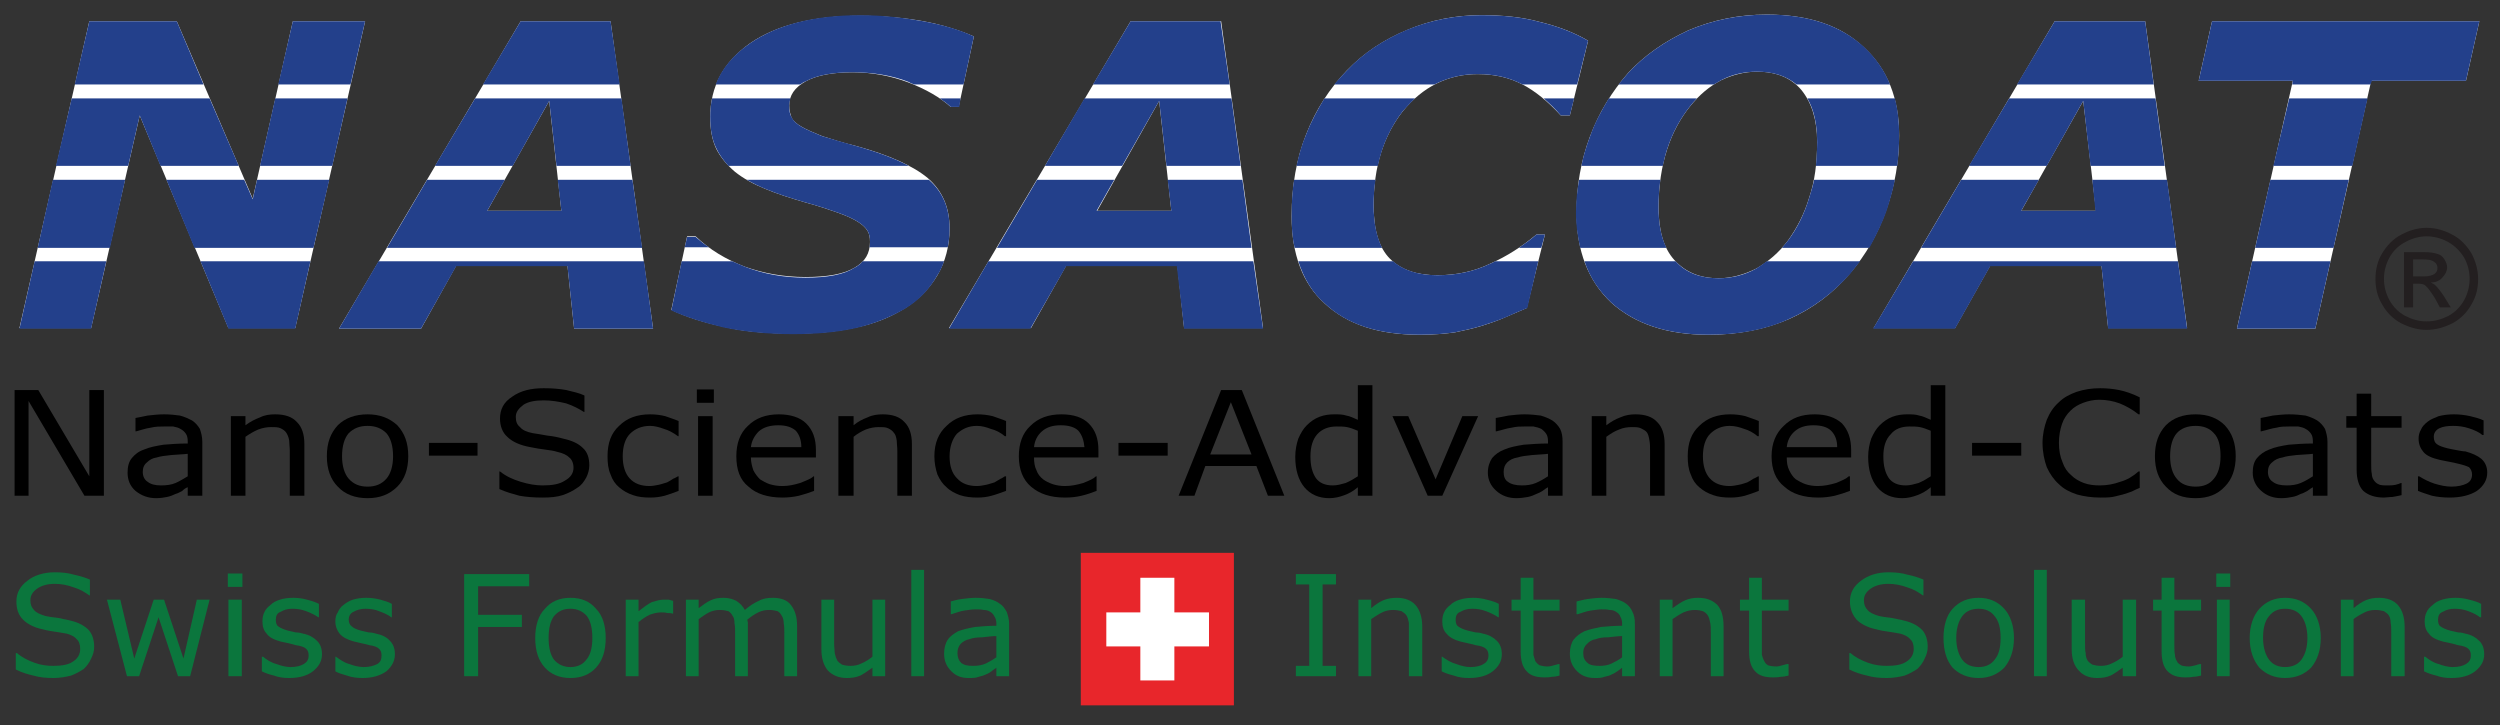<?xml version="1.0" encoding="UTF-8"?>
<!DOCTYPE svg PUBLIC "-//W3C//DTD SVG 1.1//EN" "http://www.w3.org/Graphics/SVG/1.1/DTD/svg11.dtd">
<svg version="1.2" width="41.15mm" height="11.94mm" viewBox="0 0 4115 1194" preserveAspectRatio="xMidYMid" fill-rule="evenodd" stroke-width="28.222" stroke-linejoin="round" xmlns="http://www.w3.org/2000/svg" xmlns:ooo="http://xml.openoffice.org/svg/export" xmlns:xlink="http://www.w3.org/1999/xlink" xmlns:presentation="http://sun.com/xmlns/staroffice/presentation" xmlns:smil="http://www.w3.org/2001/SMIL20/" xmlns:anim="urn:oasis:names:tc:opendocument:xmlns:animation:1.0" xml:space="preserve">
 <rect x="0" y="0" width="4115" height="1194" fill="#333333" stroke="none"/>
 <defs class="ClipPathGroup">
  <clipPath id="presentation_clip_path" clipPathUnits="userSpaceOnUse">
   <rect x="0" y="0" width="4115" height="1194"/>
  </clipPath>
  <clipPath id="presentation_clip_path_shrink" clipPathUnits="userSpaceOnUse">
   <rect x="4" y="1" width="4107" height="1192"/>
  </clipPath>
 </defs>
 <defs class="TextShapeIndex">
  <g ooo:slide="id1" ooo:id-list="id3"/>
 </defs>
 <defs class="EmbeddedBulletChars">
  <g id="bullet-char-template-57356" transform="scale(0,-0)">
   <path d="M 580,1141 L 1163,571 580,0 -4,571 580,1141 Z"/>
  </g>
  <g id="bullet-char-template-57354" transform="scale(0,-0)">
   <path d="M 8,1128 L 1137,1128 1137,0 8,0 8,1128 Z"/>
  </g>
  <g id="bullet-char-template-10146" transform="scale(0,-0)">
   <path d="M 174,0 L 602,739 174,1481 1456,739 174,0 Z M 1358,739 L 309,1346 659,739 1358,739 Z"/>
  </g>
  <g id="bullet-char-template-10132" transform="scale(0,-0)">
   <path d="M 2015,739 L 1276,0 717,0 1260,543 174,543 174,936 1260,936 717,1481 1274,1481 2015,739 Z"/>
  </g>
  <g id="bullet-char-template-10007" transform="scale(0,-0)">
   <path d="M 0,-2 C -7,14 -16,27 -25,37 L 356,567 C 262,823 215,952 215,954 215,979 228,992 255,992 264,992 276,990 289,987 310,991 331,999 354,1012 L 381,999 492,748 772,1049 836,1024 860,1049 C 881,1039 901,1025 922,1006 886,937 835,863 770,784 769,783 710,716 594,584 L 774,223 C 774,196 753,168 711,139 L 727,119 C 717,90 699,76 672,76 641,76 570,178 457,381 L 164,-76 C 142,-110 111,-127 72,-127 30,-127 9,-110 8,-76 1,-67 -2,-52 -2,-32 -2,-23 -1,-13 0,-2 Z"/>
  </g>
  <g id="bullet-char-template-10004" transform="scale(0,-0)">
   <path d="M 285,-33 C 182,-33 111,30 74,156 52,228 41,333 41,471 41,549 55,616 82,672 116,743 169,778 240,778 293,778 328,747 346,684 L 369,508 C 377,444 397,411 428,410 L 1163,1116 C 1174,1127 1196,1133 1229,1133 1271,1133 1292,1118 1292,1087 L 1292,965 C 1292,929 1282,901 1262,881 L 442,47 C 390,-6 338,-33 285,-33 Z"/>
  </g>
  <g id="bullet-char-template-9679" transform="scale(0,-0)">
   <path d="M 813,0 C 632,0 489,54 383,161 276,268 223,411 223,592 223,773 276,916 383,1023 489,1130 632,1184 813,1184 992,1184 1136,1130 1245,1023 1353,916 1407,772 1407,592 1407,412 1353,268 1245,161 1136,54 992,0 813,0 Z"/>
  </g>
  <g id="bullet-char-template-8226" transform="scale(0,-0)">
   <path d="M 346,457 C 273,457 209,483 155,535 101,586 74,649 74,723 74,796 101,859 155,911 209,963 273,989 346,989 419,989 480,963 531,910 582,859 608,796 608,723 608,648 583,586 532,535 482,483 420,457 346,457 Z"/>
  </g>
  <g id="bullet-char-template-8211" transform="scale(0,-0)">
   <path d="M -4,459 L 1135,459 1135,606 -4,606 -4,459 Z"/>
  </g>
  <g id="bullet-char-template-61548" transform="scale(0,-0)">
   <path d="M 173,740 C 173,903 231,1043 346,1159 462,1274 601,1332 765,1332 928,1332 1067,1274 1183,1159 1299,1043 1357,903 1357,740 1357,577 1299,437 1183,322 1067,206 928,148 765,148 601,148 462,206 346,322 231,437 173,577 173,740 Z"/>
  </g>
 </defs>
 <g>
  <g id="id2" class="Master_Slide">
   <g id="bg-id2" class="Background"/>
   <g id="bo-id2" class="BackgroundObjects"/>
  </g>
 </g>
 <g class="SlideGroup">
  <g>
   <g id="container-id1">
    <g id="id1" class="Slide" clip-path="url(#presentation_clip_path)">
     <g class="Page">
      <g class="Graphic">
       <g id="id3">
        <rect class="BoundingBox" stroke="none" fill="none" x="0" y="0" width="4111" height="1191"/>
        <path fill="rgb(0,0,0)" stroke="none" d="M 171,816 L 139,816 47,660 47,816 24,816 24,642 63,642 147,784 147,642 171,642 171,816 Z"/>
        <path fill="rgb(0,0,0)" stroke="none" d="M 333,816 L 309,816 309,802 C 306,803 303,805 300,808 296,810 293,812 289,813 285,815 280,817 275,818 270,819 264,820 257,820 244,820 233,816 223,808 214,800 210,790 210,778 210,768 212,760 217,754 222,748 228,743 237,740 246,736 257,734 269,732 281,731 294,730 309,730 L 309,726 C 309,721 308,717 306,714 304,711 301,708 297,706 294,704 290,703 285,702 280,702 275,702 270,702 263,702 256,702 248,704 240,705 232,708 224,710 L 223,710 223,688 C 228,687 234,686 243,684 252,683 261,682 270,682 280,682 289,683 296,684 304,686 310,689 316,692 322,696 326,701 329,706 331,712 333,719 333,727 L 333,816 333,816 333,816 Z M 309,747 C 301,748 292,748 282,749 272,750 264,751 258,753 251,754 246,757 242,761 237,765 235,770 235,777 235,784 238,790 243,793 248,797 255,799 265,799 274,799 282,798 289,795 296,792 302,788 309,784 L 309,747 Z"/>
        <path fill="rgb(0,0,0)" stroke="none" d="M 501,816 L 477,816 477,742 C 477,736 476,730 476,725 475,719 473,715 471,712 469,709 466,707 462,705 458,703 453,703 446,703 440,703 433,704 425,707 418,710 411,714 404,719 L 404,816 380,816 380,685 404,685 404,700 C 412,694 420,690 428,687 436,683 444,682 453,682 469,682 481,686 489,695 497,703 501,715 501,731 L 501,816 501,816 Z"/>
        <path fill="rgb(0,0,0)" stroke="none" d="M 672,751 C 672,772 666,789 654,801 641,814 625,820 605,820 585,820 568,814 556,801 544,789 538,772 538,751 538,729 544,713 556,700 568,688 585,682 605,682 625,682 641,688 654,700 666,713 672,729 672,751 L 672,751 Z M 647,751 C 647,734 643,721 636,713 628,705 618,701 605,701 592,701 582,705 574,713 567,721 563,734 563,751 563,767 567,780 574,788 582,797 592,801 605,801 618,801 628,797 636,788 643,780 647,767 647,751 L 647,751 Z"/>
        <path fill="rgb(0,0,0)" stroke="none" d="M 786,750 L 706,750 706,729 786,729 786,750 Z"/>
        <path fill="rgb(0,0,0)" stroke="none" d="M 970,766 C 970,773 968,780 965,786 961,793 957,799 950,803 943,808 935,812 926,815 917,818 906,819 893,819 879,819 866,818 855,816 844,813 833,810 822,805 L 822,776 823,776 C 833,784 844,789 857,793 870,797 882,799 893,799 909,799 921,797 930,791 939,786 944,779 944,770 944,762 941,756 937,753 933,749 927,746 918,744 912,742 905,741 897,740 890,739 882,738 873,736 856,733 843,727 835,719 827,712 823,701 823,689 823,674 829,662 843,653 857,643 874,639 895,639 909,639 921,640 932,642 944,645 954,647 962,651 L 962,678 961,678 C 953,673 944,668 932,664 920,661 907,659 895,659 881,659 870,661 862,666 854,672 849,678 849,686 849,694 851,699 856,703 860,708 867,711 877,713 883,714 891,715 901,717 911,718 920,720 927,722 941,725 952,730 959,737 967,744 970,754 970,766 L 970,766 Z"/>
        <path fill="rgb(0,0,0)" stroke="none" d="M 1117,808 C 1109,811 1101,814 1094,816 1086,818 1079,819 1070,819 1060,819 1050,818 1042,815 1033,812 1026,808 1019,802 1013,797 1008,790 1005,781 1001,772 1000,762 1000,751 1000,729 1006,713 1019,701 1032,688 1049,682 1070,682 1079,682 1087,683 1095,685 1103,688 1110,690 1117,693 L 1117,718 1116,718 C 1108,712 1100,708 1093,706 1085,703 1077,701 1070,701 1056,701 1045,706 1037,714 1029,722 1025,735 1025,751 1025,767 1029,779 1036,787 1044,796 1055,800 1069,800 1074,800 1079,799 1084,798 1089,797 1094,795 1098,794 1102,792 1105,790 1108,788 1111,787 1114,785 1116,784 L 1117,784 1117,808 Z"/>
        <path fill="rgb(0,0,0)" stroke="none" d="M 1175,663 L 1147,663 1147,641 1175,641 1175,663 Z M 1173,816 L 1149,816 1149,685 1173,685 1173,816 Z"/>
        <path fill="rgb(0,0,0)" stroke="none" d="M 1343,753 L 1236,753 C 1236,761 1238,768 1240,774 1243,780 1247,785 1251,789 1256,792 1261,795 1267,797 1274,799 1280,800 1288,800 1298,800 1307,798 1317,795 1327,791 1335,788 1339,784 L 1340,784 1340,808 C 1332,811 1323,814 1315,816 1306,818 1297,819 1288,819 1264,819 1245,813 1232,801 1218,790 1212,773 1212,751 1212,730 1218,713 1231,701 1244,688 1261,682 1282,682 1301,682 1317,687 1327,697 1338,708 1343,722 1343,741 L 1343,753 1343,753 1343,753 Z M 1319,736 C 1319,725 1316,716 1310,709 1303,703 1294,700 1281,700 1268,700 1257,703 1249,710 1242,717 1237,726 1236,736 L 1319,736 1319,736 Z"/>
        <path fill="rgb(0,0,0)" stroke="none" d="M 1501,816 L 1477,816 1477,742 C 1477,736 1476,730 1476,725 1475,719 1474,715 1471,712 1469,709 1466,707 1462,705 1458,703 1453,703 1446,703 1440,703 1433,704 1425,707 1418,710 1411,714 1405,719 L 1405,816 1380,816 1380,685 1405,685 1405,700 C 1412,694 1420,690 1428,687 1436,683 1445,682 1453,682 1469,682 1481,686 1489,695 1497,703 1501,715 1501,731 L 1501,816 1501,816 Z"/>
        <path fill="rgb(0,0,0)" stroke="none" d="M 1632,816 C 1625,818 1617,819 1609,819 1599,819 1589,818 1580,815 1572,812 1564,808 1558,802 1552,797 1547,790 1543,781 1540,772 1538,762 1538,751 1538,729 1545,713 1558,701 1571,688 1588,682 1609,682 1617,682 1626,683 1634,685 1642,688 1649,690 1656,693 L 1656,718 1654,718 C 1647,712 1639,708 1631,706 1623,703 1616,701 1608,701 1594,701 1584,706 1575,714 1568,722 1563,735 1563,751 1563,767 1567,779 1575,787 1583,796 1594,800 1608,800 1613,800 1618,799 1623,798 1628,797 1633,795 1637,794 1640,792 1644,790 1647,788 1650,787 1652,785 1654,784 L 1656,784 1656,808 C 1647,811 1640,814 1632,816 Z"/>
        <path fill="rgb(0,0,0)" stroke="none" d="M 1808,753 L 1702,753 C 1702,761 1703,768 1706,774 1708,780 1712,785 1717,789 1721,792 1727,795 1733,797 1739,799 1746,800 1753,800 1763,800 1773,798 1783,795 1793,791 1800,788 1804,784 L 1805,784 1805,808 C 1797,811 1789,814 1780,816 1772,818 1763,819 1753,819 1729,819 1711,813 1697,801 1684,790 1677,773 1677,751 1677,730 1683,713 1696,701 1709,688 1726,682 1747,682 1767,682 1782,687 1792,697 1803,708 1808,722 1808,741 L 1808,753 Z M 1785,736 C 1784,725 1781,716 1775,709 1769,703 1759,700 1746,700 1733,700 1723,703 1715,710 1707,717 1703,726 1702,736 L 1785,736 1785,736 Z"/>
        <path fill="rgb(0,0,0)" stroke="none" d="M 1922,750 L 1841,750 1841,729 1922,729 1922,750 Z"/>
        <path fill="rgb(0,0,0)" stroke="none" d="M 2114,816 L 2087,816 2068,767 1984,767 1966,816 1940,816 2010,642 2044,642 2114,816 Z M 2060,748 L 2026,662 1992,748 2060,748 Z"/>
        <path fill="rgb(0,0,0)" stroke="none" d="M 2259,816 L 2235,816 2235,802 C 2228,808 2221,812 2213,815 2205,818 2197,820 2188,820 2171,820 2157,814 2147,802 2137,790 2132,773 2132,752 2132,741 2134,731 2137,722 2141,713 2145,706 2151,700 2157,694 2164,689 2172,686 2180,683 2188,682 2196,682 2204,682 2210,682 2216,684 2222,685 2228,688 2235,691 L 2235,634 2259,634 2259,816 2259,816 Z M 2235,709 C 2228,706 2222,704 2217,703 2212,702 2206,702 2200,702 2187,702 2176,706 2168,715 2161,723 2157,735 2157,751 2157,767 2160,778 2166,787 2172,795 2181,799 2194,799 2201,799 2208,797 2215,795 2222,792 2229,788 2235,784 L 2235,709 Z"/>
        <path fill="rgb(0,0,0)" stroke="none" d="M 2433,685 L 2374,816 2350,816 2292,685 2318,685 2363,789 2407,685 2433,685 Z"/>
        <path fill="rgb(0,0,0)" stroke="none" d="M 2572,816 L 2548,816 2548,802 C 2546,803 2543,805 2539,808 2536,810 2532,812 2529,813 2525,815 2520,817 2515,818 2509,819 2503,820 2496,820 2483,820 2472,816 2463,808 2454,800 2449,790 2449,778 2449,768 2452,760 2456,754 2461,748 2468,743 2476,740 2485,736 2496,734 2508,732 2521,731 2534,730 2548,730 L 2548,726 C 2548,721 2547,717 2545,714 2543,711 2540,708 2537,706 2533,704 2529,703 2524,702 2519,702 2514,702 2509,702 2503,702 2496,702 2488,704 2480,705 2472,708 2463,710 L 2462,710 2462,688 C 2467,687 2474,686 2483,684 2492,683 2501,682 2509,682 2519,682 2528,683 2536,684 2543,686 2550,689 2555,692 2561,696 2565,701 2568,706 2571,712 2572,719 2572,727 L 2572,816 2572,816 Z M 2548,747 C 2541,748 2532,748 2522,749 2512,750 2504,751 2498,753 2491,754 2485,757 2481,761 2477,765 2475,770 2475,777 2475,784 2477,790 2482,793 2487,797 2495,799 2505,799 2513,799 2521,798 2528,795 2535,792 2542,788 2548,784 L 2548,747 Z"/>
        <path fill="rgb(0,0,0)" stroke="none" d="M 2740,816 L 2716,816 2716,742 C 2716,736 2716,730 2715,725 2714,719 2713,715 2711,712 2709,709 2705,707 2701,705 2697,703 2692,703 2686,703 2679,703 2672,704 2665,707 2657,710 2651,714 2644,719 L 2644,816 2620,816 2620,685 2644,685 2644,700 C 2652,694 2659,690 2667,687 2676,683 2684,682 2692,682 2708,682 2720,686 2728,695 2736,703 2740,715 2740,731 L 2740,816 Z"/>
        <path fill="rgb(0,0,0)" stroke="none" d="M 2895,808 C 2887,811 2879,814 2872,816 2864,818 2857,819 2848,819 2838,819 2828,818 2820,815 2811,812 2804,808 2797,802 2791,797 2786,790 2783,781 2779,772 2778,762 2778,751 2778,729 2784,713 2797,701 2810,688 2827,682 2848,682 2857,682 2865,683 2873,685 2881,688 2888,690 2895,693 L 2895,718 2893,718 C 2886,712 2878,708 2871,706 2863,703 2855,701 2847,701 2834,701 2823,706 2815,714 2807,722 2803,735 2803,751 2803,767 2807,779 2814,787 2822,796 2833,800 2847,800 2852,800 2857,799 2862,798 2868,797 2872,795 2876,794 2880,792 2883,790 2886,788 2889,787 2892,785 2894,784 L 2895,784 2895,808 2895,808 Z"/>
        <path fill="rgb(0,0,0)" stroke="none" d="M 3047,753 L 2941,753 C 2941,761 2942,768 2945,774 2948,780 2951,785 2956,789 2961,792 2966,795 2972,797 2978,799 2985,800 2992,800 3002,800 3012,798 3022,795 3032,791 3039,788 3043,784 L 3045,784 3045,808 C 3037,811 3028,814 3020,816 3011,818 3002,819 2993,819 2969,819 2950,813 2937,801 2923,790 2916,773 2916,751 2916,730 2923,713 2936,701 2949,688 2965,682 2987,682 3006,682 3021,687 3032,697 3042,708 3047,722 3047,741 L 3047,753 Z M 3024,736 C 3024,725 3021,716 3014,709 3008,703 2998,700 2985,700 2972,700 2962,703 2954,710 2946,717 2942,726 2941,736 L 3024,736 3024,736 Z"/>
        <path fill="rgb(0,0,0)" stroke="none" d="M 3202,816 L 3178,816 3178,802 C 3171,808 3164,812 3156,815 3148,818 3140,820 3131,820 3114,820 3100,814 3090,802 3080,790 3075,773 3075,752 3075,741 3077,731 3080,722 3084,713 3088,706 3094,700 3100,694 3107,689 3115,686 3123,683 3131,682 3139,682 3147,682 3153,682 3159,684 3165,685 3171,688 3178,691 L 3178,634 3202,634 3202,816 3202,816 Z M 3178,709 C 3171,706 3165,704 3160,703 3155,702 3149,702 3143,702 3130,702 3119,706 3112,715 3104,723 3100,735 3100,751 3100,767 3103,778 3109,787 3115,795 3124,799 3137,799 3144,799 3151,797 3158,795 3165,792 3172,788 3178,784 L 3178,709 Z"/>
        <path fill="rgb(0,0,0)" stroke="none" d="M 3327,750 L 3246,750 3246,729 3327,729 3327,750 Z"/>
        <path fill="rgb(0,0,0)" stroke="none" d="M 3522,803 C 3517,805 3513,807 3509,809 3506,810 3501,812 3494,814 3489,815 3483,817 3477,818 3471,819 3464,819 3457,819 3443,819 3430,817 3419,814 3407,810 3397,805 3389,797 3381,790 3374,780 3369,769 3365,758 3362,744 3362,729 3362,715 3365,702 3369,691 3374,679 3380,670 3389,662 3397,654 3407,649 3418,645 3430,641 3443,639 3457,639 3467,639 3478,640 3488,642 3498,644 3510,648 3522,654 L 3522,682 3520,682 C 3510,674 3499,668 3489,664 3478,660 3467,658 3455,658 3446,658 3437,660 3429,663 3421,666 3414,670 3408,676 3402,682 3397,689 3394,698 3391,707 3389,717 3389,729 3389,741 3391,752 3395,761 3398,770 3403,777 3409,782 3415,788 3422,792 3430,795 3438,798 3447,799 3456,799 3468,799 3479,797 3490,793 3501,790 3511,784 3520,776 L 3522,776 3522,803 Z"/>
        <path fill="rgb(0,0,0)" stroke="none" d="M 3680,751 C 3680,772 3674,789 3662,801 3650,814 3634,820 3614,820 3593,820 3577,814 3565,801 3553,789 3547,772 3547,751 3547,729 3553,713 3565,700 3577,688 3593,682 3614,682 3634,682 3650,688 3662,700 3674,713 3680,729 3680,751 L 3680,751 Z M 3655,751 C 3655,734 3652,721 3644,713 3637,705 3627,701 3614,701 3601,701 3590,705 3583,713 3576,721 3572,734 3572,751 3572,767 3576,780 3583,788 3590,797 3601,801 3614,801 3627,801 3637,797 3644,788 3651,780 3655,767 3655,751 L 3655,751 Z"/>
        <path fill="rgb(0,0,0)" stroke="none" d="M 3831,816 L 3807,816 3807,802 C 3805,803 3802,805 3798,808 3794,810 3791,812 3787,813 3783,815 3779,817 3773,818 3768,819 3762,820 3755,820 3742,820 3731,816 3722,808 3713,800 3708,790 3708,778 3708,768 3710,760 3715,754 3720,748 3727,743 3735,740 3744,736 3755,734 3767,732 3779,731 3793,730 3807,730 L 3807,726 C 3807,721 3806,717 3804,714 3802,711 3799,708 3795,706 3792,704 3788,703 3783,702 3778,702 3773,702 3768,702 3761,702 3754,702 3747,704 3739,705 3731,708 3722,710 L 3721,710 3721,688 C 3726,687 3732,686 3741,684 3750,683 3759,682 3768,682 3778,682 3787,683 3795,684 3802,686 3809,689 3814,692 3820,696 3824,701 3827,706 3829,712 3831,719 3831,727 L 3831,816 3831,816 Z M 3807,747 C 3799,748 3791,748 3780,749 3770,750 3763,751 3757,753 3750,754 3744,757 3740,761 3735,765 3733,770 3733,777 3733,784 3736,790 3741,793 3746,797 3753,799 3764,799 3772,799 3780,798 3787,795 3794,792 3801,788 3807,784 L 3807,747 Z"/>
        <path fill="rgb(0,0,0)" stroke="none" d="M 3953,815 C 3949,816 3944,817 3938,818 3933,818 3928,819 3924,819 3909,819 3898,815 3890,808 3883,801 3879,789 3879,773 L 3879,704 3862,704 3862,685 3879,685 3879,648 3903,648 3903,685 3953,685 3953,704 3903,704 3903,763 C 3903,770 3903,776 3904,780 3904,783 3905,787 3907,790 3909,793 3912,796 3915,797 3918,799 3924,799 3930,799 3934,799 3938,799 3943,798 3947,797 3950,796 3952,795 L 3953,795 3953,815 3953,815 Z"/>
        <path fill="rgb(0,0,0)" stroke="none" d="M 4077,808 C 4066,815 4051,819 4032,819 4022,819 4012,818 4003,816 3994,813 3987,811 3980,808 L 3980,784 3982,784 C 3990,789 3998,793 4007,796 4017,799 4026,801 4035,801 4045,801 4054,799 4060,796 4066,793 4069,788 4069,781 4069,776 4067,772 4064,769 4060,767 4054,765 4045,763 4041,762 4037,761 4031,760 4026,759 4021,758 4016,757 4003,754 3994,750 3989,744 3984,738 3981,731 3981,722 3981,717 3982,712 3985,707 3987,702 3991,698 3996,694 4001,690 4007,688 4014,685 4022,683 4030,682 4039,682 4048,682 4057,683 4066,685 4074,687 4082,689 4088,692 L 4088,716 4086,716 C 4080,711 4073,708 4064,705 4055,702 4046,701 4038,701 4029,701 4021,702 4015,705 4009,708 4006,713 4006,719 4006,725 4008,729 4011,731 4015,734 4021,736 4029,738 4034,739 4038,740 4044,741 4050,742 4054,743 4058,743 4069,746 4078,750 4084,755 4091,761 4094,769 4094,778 4094,790 4088,800 4077,808 Z"/>
        <path fill="rgb(232,38,43)" stroke="none" d="M 1905,1161 L 1779,1161 1779,910 2031,910 2031,1161 1905,1161 Z"/>
        <path fill="rgb(255,255,255)" stroke="none" d="M 1933,1008 L 1933,951 1877,951 1877,1008 1821,1008 1821,1064 1877,1064 1877,1120 1933,1120 1933,1064 1990,1064 1990,1008 1933,1008 Z"/>
        <path fill="rgb(11,118,61)" stroke="none" d="M 155,1065 C 155,1072 153,1078 150,1084 147,1091 143,1096 138,1101 132,1105 125,1109 117,1112 109,1114 99,1116 88,1116 76,1116 65,1115 55,1112 46,1110 36,1107 26,1102 L 26,1075 28,1075 C 36,1082 46,1087 57,1091 68,1095 78,1096 88,1096 102,1096 113,1094 120,1089 128,1084 132,1077 132,1068 132,1061 130,1055 126,1052 123,1048 117,1045 110,1043 104,1042 98,1041 92,1040 85,1039 78,1038 71,1036 56,1033 45,1027 38,1020 30,1012 27,1002 27,990 27,976 33,965 45,956 56,947 72,942 90,942 102,942 112,943 122,946 132,948 141,951 148,954 L 148,980 147,980 C 140,975 132,970 122,967 111,963 101,961 90,961 78,961 68,964 61,969 54,974 50,980 50,988 50,995 52,1000 56,1004 59,1008 65,1011 75,1014 79,1015 86,1016 95,1017 104,1019 111,1020 118,1022 130,1025 139,1030 146,1037 152,1044 155,1053 155,1065 L 155,1065 Z"/>
        <path fill="rgb(11,118,61)" stroke="none" d="M 345,987 L 313,1113 293,1113 261,1016 229,1113 209,1113 176,987 198,987 221,1084 253,987 270,987 302,1084 324,987 345,987 345,987 Z"/>
        <path fill="rgb(11,118,61)" stroke="none" d="M 375,966 L 375,944 399,944 399,966 375,966 Z M 398,1113 L 376,1113 376,987 398,987 398,1113 Z"/>
        <path fill="rgb(11,118,61)" stroke="none" d="M 530,1077 C 530,1088 525,1097 515,1105 506,1112 493,1116 476,1116 467,1116 459,1115 451,1112 443,1110 437,1108 431,1105 L 431,1081 433,1081 C 439,1086 447,1091 455,1093 463,1096 471,1098 478,1098 488,1098 495,1096 500,1093 505,1090 508,1086 508,1079 508,1074 507,1071 504,1068 501,1065 495,1063 487,1062 484,1061 480,1060 476,1059 471,1058 466,1057 462,1056 451,1053 443,1049 439,1043 434,1038 432,1031 432,1023 432,1017 433,1012 435,1008 437,1003 441,999 445,996 449,992 454,989 461,987 467,985 475,984 483,984 490,984 498,985 505,987 513,989 519,991 525,994 L 525,1016 524,1016 C 518,1012 512,1009 504,1006 496,1003 489,1002 481,1002 473,1002 467,1004 462,1007 456,1009 454,1014 454,1020 454,1025 455,1029 458,1031 462,1034 467,1036 474,1038 478,1039 482,1040 487,1041 492,1041 496,1042 499,1043 509,1045 516,1049 522,1055 527,1060 530,1067 530,1077 L 530,1077 Z"/>
        <path fill="rgb(11,118,61)" stroke="none" d="M 650,1077 C 650,1088 645,1097 636,1105 626,1112 613,1116 597,1116 588,1116 579,1115 571,1112 564,1110 557,1108 552,1105 L 552,1081 553,1081 C 560,1086 567,1091 575,1093 583,1096 591,1098 599,1098 608,1098 615,1096 621,1093 626,1090 628,1086 628,1079 628,1074 627,1071 624,1068 621,1065 616,1063 608,1062 605,1061 601,1060 596,1059 591,1058 587,1057 583,1056 572,1053 564,1049 559,1043 555,1038 552,1031 552,1023 552,1017 553,1012 556,1008 558,1003 561,999 565,996 570,992 575,989 581,987 588,985 595,984 603,984 611,984 618,985 626,987 633,989 640,991 645,994 L 645,1016 644,1016 C 639,1012 632,1009 624,1006 617,1003 609,1002 601,1002 594,1002 587,1004 582,1007 577,1009 574,1014 574,1020 574,1025 576,1029 579,1031 582,1034 587,1036 594,1038 598,1039 602,1040 607,1041 612,1041 616,1042 619,1043 629,1045 637,1049 642,1055 647,1060 650,1067 650,1077 L 650,1077 Z"/>
        <path fill="rgb(11,118,61)" stroke="none" d="M 871,965 L 787,965 787,1012 859,1012 859,1032 787,1032 787,1113 764,1113 764,945 871,945 871,965 871,965 871,965 Z"/>
        <path fill="rgb(11,118,61)" stroke="none" d="M 997,1050 C 997,1071 992,1087 981,1099 971,1110 957,1116 939,1116 921,1116 907,1110 897,1099 886,1087 881,1071 881,1050 881,1030 886,1013 897,1002 907,990 921,984 939,984 957,984 971,990 981,1002 992,1013 997,1030 997,1050 L 997,1050 Z M 975,1050 C 975,1034 972,1022 966,1014 959,1006 950,1002 939,1002 927,1002 919,1006 912,1014 906,1022 903,1034 903,1050 903,1066 906,1078 912,1086 919,1094 928,1098 939,1098 950,1098 959,1094 965,1086 972,1078 975,1066 975,1050 L 975,1050 Z"/>
        <path fill="rgb(11,118,61)" stroke="none" d="M 1108,1010 L 1107,1010 C 1104,1009 1101,1009 1098,1009 1095,1008 1092,1008 1088,1008 1081,1008 1075,1010 1069,1012 1063,1015 1057,1019 1051,1024 L 1051,1113 1030,1113 1030,987 1051,987 1051,1006 C 1060,999 1067,994 1073,991 1080,989 1086,987 1093,987 1097,987 1099,987 1101,987 1103,988 1105,988 1108,989 L 1108,1010 1108,1010 1108,1010 Z"/>
        <path fill="rgb(11,118,61)" stroke="none" d="M 1312,1113 L 1291,1113 1291,1041 C 1291,1036 1291,1031 1290,1026 1290,1021 1289,1017 1287,1014 1285,1010 1283,1008 1280,1006 1276,1005 1272,1004 1266,1004 1260,1004 1254,1005 1248,1008 1242,1011 1236,1015 1230,1020 1230,1021 1231,1023 1231,1026 1231,1028 1231,1030 1231,1032 L 1231,1113 1210,1113 1210,1041 C 1210,1036 1210,1031 1209,1026 1209,1021 1208,1016 1206,1014 1204,1010 1202,1008 1199,1006 1195,1005 1191,1004 1185,1004 1179,1004 1173,1005 1167,1008 1161,1011 1156,1015 1150,1019 L 1150,1113 1129,1113 1129,987 1150,987 1150,1001 C 1157,996 1163,991 1170,988 1176,985 1183,984 1191,984 1199,984 1206,986 1212,989 1218,993 1223,998 1226,1004 1234,997 1242,992 1249,989 1256,985 1264,984 1272,984 1286,984 1296,988 1302,996 1309,1005 1312,1016 1312,1031 L 1312,1113 1312,1113 Z"/>
        <path fill="rgb(11,118,61)" stroke="none" d="M 1457,1113 L 1436,1113 1436,1099 C 1429,1104 1422,1109 1416,1112 1409,1115 1402,1116 1394,1116 1381,1116 1371,1112 1363,1104 1356,1096 1352,1084 1352,1069 L 1352,987 1373,987 1373,1059 C 1373,1065 1374,1071 1374,1075 1375,1080 1376,1083 1378,1087 1380,1090 1383,1092 1386,1094 1389,1095 1394,1096 1400,1096 1406,1096 1412,1095 1418,1092 1425,1089 1431,1085 1436,1081 L 1436,987 1457,987 1457,1113 1457,1113 Z"/>
        <path fill="rgb(11,118,61)" stroke="none" d="M 1521,1113 L 1500,1113 1500,938 1521,938 1521,1113 1521,1113 Z"/>
        <path fill="rgb(11,118,61)" stroke="none" d="M 1661,1113 L 1640,1113 1640,1099 C 1638,1101 1635,1102 1632,1105 1629,1107 1626,1109 1623,1110 1619,1112 1615,1113 1611,1114 1606,1116 1601,1116 1594,1116 1583,1116 1574,1113 1566,1105 1558,1097 1554,1088 1554,1076 1554,1067 1556,1059 1560,1053 1564,1047 1570,1043 1577,1039 1585,1036 1594,1034 1605,1032 1616,1031 1627,1030 1640,1030 L 1640,1026 C 1640,1022 1639,1018 1637,1015 1635,1011 1633,1009 1630,1007 1627,1005 1623,1004 1619,1004 1615,1003 1610,1003 1606,1003 1600,1003 1594,1004 1587,1005 1580,1006 1573,1009 1566,1011 L 1565,1011 1565,990 C 1569,989 1575,987 1583,986 1591,985 1598,984 1606,984 1615,984 1623,985 1629,986 1636,988 1641,990 1646,994 1651,997 1654,1002 1657,1007 1659,1013 1661,1019 1661,1027 L 1661,1113 1661,1113 1661,1113 Z M 1640,1082 L 1640,1047 C 1633,1047 1626,1048 1617,1049 1608,1049 1601,1050 1596,1052 1590,1053 1585,1056 1581,1060 1578,1064 1576,1068 1576,1075 1576,1082 1578,1087 1582,1091 1587,1095 1593,1096 1602,1096 1610,1096 1616,1095 1623,1092 1629,1089 1634,1086 1640,1082 L 1640,1082 Z"/>
        <path fill="rgb(11,118,61)" stroke="none" d="M 2133,1113 L 2133,1096 2155,1096 2155,962 2133,962 2133,945 2199,945 2199,962 2177,962 2177,1096 2199,1096 2199,1113 2133,1113 Z"/>
        <path fill="rgb(11,118,61)" stroke="none" d="M 2319,1113 L 2319,1041 C 2319,1035 2319,1030 2319,1025 2318,1020 2317,1016 2315,1013 2313,1010 2310,1008 2307,1006 2303,1005 2299,1004 2293,1004 2287,1004 2281,1005 2275,1008 2269,1011 2263,1015 2257,1019 L 2257,1113 2236,1113 2236,987 2257,987 2257,1001 C 2263,996 2270,991 2277,988 2284,985 2292,984 2299,984 2312,984 2323,988 2330,996 2337,1004 2341,1016 2341,1031 L 2341,1113 2319,1113 Z"/>
        <path fill="rgb(11,118,61)" stroke="none" d="M 2472,1077 C 2472,1088 2467,1097 2457,1105 2448,1112 2435,1116 2418,1116 2409,1116 2401,1115 2393,1112 2385,1110 2379,1108 2373,1105 L 2373,1081 2374,1081 C 2381,1086 2389,1091 2397,1093 2405,1096 2413,1098 2420,1098 2430,1098 2437,1096 2442,1093 2447,1090 2450,1086 2450,1079 2450,1074 2449,1071 2446,1068 2443,1065 2437,1063 2429,1062 2426,1061 2422,1060 2417,1059 2413,1058 2408,1057 2404,1056 2393,1053 2386,1049 2381,1043 2376,1038 2374,1031 2374,1023 2374,1017 2375,1012 2377,1008 2379,1003 2383,999 2387,996 2391,992 2396,989 2403,987 2409,985 2417,984 2425,984 2432,984 2440,985 2447,987 2455,989 2462,991 2467,994 L 2467,1016 2466,1016 C 2460,1012 2454,1009 2446,1006 2438,1003 2431,1002 2423,1002 2415,1002 2409,1004 2404,1007 2398,1009 2396,1014 2396,1020 2396,1025 2397,1029 2400,1031 2404,1034 2409,1036 2416,1038 2420,1039 2424,1040 2429,1041 2434,1041 2438,1042 2441,1043 2451,1045 2458,1049 2464,1055 2469,1060 2472,1067 2472,1077 L 2472,1077 Z"/>
        <path fill="rgb(11,118,61)" stroke="none" d="M 2567,1112 C 2563,1113 2559,1114 2554,1114 2550,1115 2546,1115 2542,1115 2529,1115 2519,1112 2513,1105 2506,1098 2503,1087 2503,1072 L 2503,1005 2488,1005 2488,987 2503,987 2503,951 2524,951 2524,987 2567,987 2567,1005 2524,1005 2524,1062 C 2524,1069 2524,1074 2524,1078 2525,1081 2526,1085 2527,1088 2529,1091 2531,1093 2534,1095 2537,1096 2542,1097 2547,1097 2551,1097 2555,1096 2558,1095 2562,1094 2565,1093 2566,1093 L 2567,1093 2567,1112 2567,1112 2567,1112 Z"/>
        <path fill="rgb(11,118,61)" stroke="none" d="M 2691,1113 L 2670,1113 2670,1099 C 2668,1101 2666,1102 2662,1105 2659,1107 2656,1109 2653,1110 2650,1112 2646,1113 2641,1114 2636,1116 2631,1116 2625,1116 2614,1116 2604,1113 2596,1105 2588,1097 2584,1088 2584,1076 2584,1067 2586,1059 2590,1053 2595,1047 2600,1043 2608,1039 2616,1036 2625,1034 2635,1032 2646,1031 2658,1030 2670,1030 L 2670,1026 C 2670,1022 2669,1018 2667,1015 2666,1011 2663,1009 2660,1007 2657,1005 2654,1004 2649,1004 2645,1003 2641,1003 2636,1003 2631,1003 2625,1004 2618,1005 2611,1006 2604,1009 2597,1011 L 2595,1011 2595,990 C 2600,989 2606,987 2613,986 2621,985 2629,984 2636,984 2645,984 2653,985 2660,986 2666,988 2672,990 2677,994 2681,997 2685,1002 2687,1007 2690,1013 2691,1019 2691,1027 L 2691,1113 2691,1113 2691,1113 Z M 2670,1082 L 2670,1047 C 2664,1047 2656,1048 2647,1049 2638,1049 2632,1050 2627,1052 2620,1053 2616,1056 2612,1060 2608,1064 2606,1068 2606,1075 2606,1082 2608,1087 2613,1091 2617,1095 2624,1096 2633,1096 2640,1096 2647,1095 2653,1092 2659,1089 2665,1086 2670,1082 L 2670,1082 Z"/>
        <path fill="rgb(11,118,61)" stroke="none" d="M 2816,1113 L 2816,1041 C 2816,1035 2816,1030 2815,1025 2814,1020 2813,1016 2811,1013 2809,1010 2807,1008 2803,1006 2800,1005 2795,1004 2790,1004 2784,1004 2778,1005 2771,1008 2765,1011 2759,1015 2753,1019 L 2753,1113 2732,1113 2732,987 2753,987 2753,1001 C 2760,996 2767,991 2774,988 2781,985 2788,984 2795,984 2809,984 2819,988 2827,996 2834,1004 2837,1016 2837,1031 L 2837,1113 2816,1113 Z"/>
        <path fill="rgb(11,118,61)" stroke="none" d="M 2931,1114 C 2926,1115 2922,1115 2918,1115 2905,1115 2895,1112 2889,1105 2882,1098 2879,1087 2879,1072 L 2879,1005 2864,1005 2864,987 2879,987 2879,951 2900,951 2900,987 2944,987 2944,1005 2900,1005 2900,1062 C 2900,1069 2900,1074 2900,1078 2901,1081 2902,1085 2904,1088 2905,1091 2907,1093 2910,1095 2913,1096 2918,1097 2924,1097 2927,1097 2931,1096 2934,1095 2938,1094 2941,1093 2942,1093 L 2944,1093 2944,1112 2944,1112 C 2940,1113 2935,1114 2931,1114 Z"/>
        <path fill="rgb(11,118,61)" stroke="none" d="M 3173,1065 C 3173,1072 3171,1078 3168,1084 3165,1091 3161,1096 3156,1101 3150,1105 3143,1109 3135,1112 3127,1114 3117,1116 3106,1116 3094,1116 3083,1115 3073,1112 3064,1110 3054,1107 3044,1102 L 3044,1075 3046,1075 C 3054,1082 3064,1087 3075,1091 3086,1095 3096,1096 3106,1096 3120,1096 3131,1094 3138,1089 3146,1084 3150,1077 3150,1068 3150,1061 3148,1055 3144,1052 3141,1048 3135,1045 3128,1043 3122,1042 3116,1041 3110,1040 3103,1039 3096,1038 3089,1036 3074,1033 3063,1027 3056,1020 3049,1012 3045,1002 3045,990 3045,976 3051,965 3063,956 3075,947 3090,942 3108,942 3120,942 3130,943 3140,946 3150,948 3159,951 3166,954 L 3166,980 3165,980 C 3158,975 3150,970 3140,967 3129,963 3119,961 3108,961 3096,961 3086,964 3079,969 3072,974 3068,980 3068,988 3068,995 3070,1000 3074,1004 3077,1008 3083,1011 3093,1014 3097,1015 3104,1016 3113,1017 3122,1019 3129,1020 3136,1022 3148,1025 3157,1030 3164,1037 3170,1044 3173,1053 3173,1065 L 3173,1065 Z"/>
        <path fill="rgb(11,118,61)" stroke="none" d="M 3315,1050 C 3315,1071 3309,1087 3299,1099 3288,1110 3274,1116 3257,1116 3239,1116 3225,1110 3214,1099 3204,1087 3199,1071 3199,1050 3199,1030 3204,1013 3214,1002 3225,990 3239,984 3257,984 3274,984 3288,990 3299,1002 3309,1013 3315,1030 3315,1050 L 3315,1050 Z M 3293,1050 C 3293,1034 3290,1022 3283,1014 3277,1006 3268,1002 3257,1002 3245,1002 3236,1006 3230,1014 3224,1022 3220,1034 3220,1050 3220,1066 3224,1078 3230,1086 3236,1094 3245,1098 3257,1098 3268,1098 3277,1094 3283,1086 3290,1078 3293,1066 3293,1050 L 3293,1050 Z"/>
        <path fill="rgb(11,118,61)" stroke="none" d="M 3369,1113 L 3348,1113 3348,938 3369,938 3369,1113 3369,1113 Z"/>
        <path fill="rgb(11,118,61)" stroke="none" d="M 3516,1113 L 3494,1113 3494,1099 C 3487,1104 3480,1109 3474,1112 3467,1115 3460,1116 3452,1116 3439,1116 3429,1112 3422,1104 3414,1096 3410,1084 3410,1069 L 3410,987 3432,987 3432,1059 C 3432,1065 3432,1071 3433,1075 3433,1080 3434,1083 3436,1087 3438,1090 3441,1092 3444,1094 3448,1095 3452,1096 3458,1096 3464,1096 3470,1095 3476,1092 3483,1089 3489,1085 3494,1081 L 3494,987 3516,987 3516,1113 3516,1113 3516,1113 Z"/>
        <path fill="rgb(11,118,61)" stroke="none" d="M 3610,1114 C 3605,1115 3601,1115 3597,1115 3584,1115 3575,1112 3568,1105 3561,1098 3558,1087 3558,1072 L 3558,1005 3544,1005 3544,987 3558,987 3558,951 3579,951 3579,987 3623,987 3623,1005 3579,1005 3579,1062 C 3579,1069 3579,1074 3580,1078 3580,1081 3581,1085 3583,1088 3584,1091 3587,1093 3590,1095 3592,1096 3597,1097 3603,1097 3606,1097 3610,1096 3614,1095 3617,1094 3620,1093 3622,1093 L 3623,1093 3623,1112 C 3619,1113 3614,1114 3610,1114 Z"/>
        <path fill="rgb(11,118,61)" stroke="none" d="M 3671,966 L 3648,966 3648,944 3671,944 3671,966 3671,966 Z M 3670,1113 L 3649,1113 3649,987 3670,987 3670,1113 3670,1113 Z"/>
        <path fill="rgb(11,118,61)" stroke="none" d="M 3820,1050 C 3820,1071 3814,1087 3804,1099 3793,1110 3779,1116 3761,1116 3744,1116 3730,1110 3719,1099 3709,1087 3703,1071 3703,1050 3703,1030 3709,1013 3719,1002 3730,990 3744,984 3761,984 3779,984 3793,990 3804,1002 3814,1013 3820,1030 3820,1050 L 3820,1050 Z M 3798,1050 C 3798,1034 3794,1022 3788,1014 3782,1006 3773,1002 3761,1002 3750,1002 3741,1006 3735,1014 3728,1022 3725,1034 3725,1050 3725,1066 3729,1078 3735,1086 3741,1094 3750,1098 3761,1098 3773,1098 3782,1094 3788,1086 3794,1078 3798,1066 3798,1050 L 3798,1050 Z"/>
        <path fill="rgb(11,118,61)" stroke="none" d="M 3936,1113 L 3936,1041 C 3936,1035 3936,1030 3935,1025 3935,1020 3934,1016 3932,1013 3930,1010 3927,1008 3924,1006 3920,1005 3916,1004 3910,1004 3904,1004 3898,1005 3892,1008 3886,1011 3879,1015 3874,1019 L 3874,1113 3853,1113 3853,987 3874,987 3874,1001 C 3880,996 3887,991 3894,988 3901,985 3908,984 3916,984 3929,984 3940,988 3947,996 3954,1004 3958,1016 3958,1031 L 3958,1113 3936,1113 Z"/>
        <path fill="rgb(11,118,61)" stroke="none" d="M 4089,1077 C 4089,1088 4084,1097 4074,1105 4065,1112 4052,1116 4035,1116 4026,1116 4018,1115 4010,1112 4002,1110 3996,1108 3990,1105 L 3990,1081 3992,1081 C 3998,1086 4006,1091 4014,1093 4022,1096 4030,1098 4037,1098 4047,1098 4054,1096 4059,1093 4064,1090 4067,1086 4067,1079 4067,1074 4066,1071 4063,1068 4060,1065 4054,1063 4046,1062 4043,1061 4039,1060 4035,1059 4030,1058 4025,1057 4021,1056 4010,1053 4002,1049 3998,1043 3993,1038 3991,1031 3991,1023 3991,1017 3992,1012 3994,1008 3996,1003 4000,999 4004,996 4008,992 4013,989 4020,987 4026,985 4034,984 4042,984 4049,984 4057,985 4064,987 4072,989 4079,991 4084,994 L 4084,1016 4082,1016 C 4077,1012 4071,1009 4063,1006 4055,1003 4048,1002 4040,1002 4032,1002 4026,1004 4021,1007 4015,1009 4013,1014 4013,1020 4013,1025 4014,1029 4017,1031 4021,1034 4026,1036 4033,1038 4037,1039 4041,1040 4046,1041 4051,1041 4055,1042 4058,1043 4068,1045 4075,1049 4081,1055 4086,1060 4089,1067 4089,1077 L 4089,1077 Z"/>
        <path fill="rgb(255,255,255)" stroke="none" d="M 486,540 L 376,540 230,190 150,540 32,540 147,35 291,35 416,327 482,35 601,35 486,540 Z"/>
        <path fill="rgb(255,255,255)" stroke="none" d="M 1075,541 L 945,541 934,437 751,437 693,541 558,541 857,35 1005,35 1075,541 Z M 924,347 L 904,166 802,347 924,347 Z"/>
        <path fill="rgb(255,255,255)" stroke="none" d="M 2079,540 L 1949,540 1938,437 1755,437 1697,540 1562,540 1861,35 2010,35 2079,540 Z M 1928,347 L 1908,166 1806,347 1928,347 Z"/>
        <path fill="rgb(255,255,255)" stroke="none" d="M 3600,540 L 3470,540 3459,437 3276,437 3218,540 3084,540 3382,35 3531,35 3600,540 Z M 3450,347 L 3429,166 3327,347 3450,347 Z"/>
        <path fill="rgb(255,255,255)" stroke="none" d="M 1192,538 C 1159,531 1130,522 1105,510 L 1131,389 1145,389 C 1168,411 1195,427 1226,439 1257,450 1290,456 1326,456 1362,456 1389,451 1406,441 1424,431 1432,417 1432,398 1432,391 1431,385 1428,380 1425,375 1420,370 1412,365 1404,360 1393,355 1379,350 1365,345 1347,339 1325,333 1301,326 1279,319 1260,311 1240,303 1224,294 1210,283 1197,272 1186,259 1179,245 1172,230 1169,213 1169,193 1169,142 1191,102 1235,71 1279,41 1339,26 1416,26 1452,26 1487,29 1520,35 1552,41 1580,50 1603,60 L 1578,176 1565,176 C 1547,160 1524,147 1496,136 1467,125 1436,119 1403,119 1370,119 1344,124 1326,134 1308,144 1299,157 1299,174 1299,182 1301,188 1303,194 1306,199 1311,204 1320,209 1327,213 1338,218 1353,224 1369,229 1387,235 1408,240 1463,255 1503,273 1527,293 1551,314 1563,341 1563,376 1563,405 1556,431 1543,453 1530,475 1512,493 1490,507 1466,522 1439,533 1409,539 1378,546 1344,549 1306,549 1263,549 1225,546 1192,538 Z"/>
        <path fill="rgb(255,255,255)" stroke="none" d="M 2181,500 C 2144,467 2126,418 2126,356 2126,306 2134,261 2150,221 2166,180 2189,145 2217,116 2245,87 2278,65 2317,49 2355,33 2396,25 2438,25 2473,25 2505,28 2534,36 2563,43 2590,53 2614,67 L 2584,190 2569,190 C 2548,167 2527,150 2506,139 2485,128 2461,122 2432,122 2383,122 2342,143 2309,183 2277,224 2261,275 2261,338 2261,379 2270,408 2288,426 2306,444 2332,453 2366,453 2397,453 2426,447 2453,434 2480,422 2505,406 2529,386 L 2543,386 2513,507 C 2504,511 2492,516 2478,522 2465,528 2452,532 2440,536 2424,541 2409,544 2395,547 2381,549 2362,551 2337,551 2269,551 2218,534 2181,500 Z"/>
        <path fill="rgb(255,255,255)" stroke="none" d="M 3105,345 C 3091,385 3071,420 3045,450 3017,483 2983,508 2945,525 2906,542 2862,551 2812,551 2744,551 2691,533 2652,498 2614,462 2595,413 2595,350 2595,306 2602,265 2617,225 2632,185 2653,151 2680,120 2707,91 2740,68 2779,50 2819,33 2862,24 2908,24 2977,24 3030,42 3068,78 3107,114 3126,162 3126,223 3126,265 3119,305 3105,345 Z M 2978,325 C 2987,299 2991,268 2991,234 2991,197 2982,169 2965,148 2948,128 2924,118 2892,118 2872,118 2852,123 2833,132 2814,142 2797,156 2781,176 2766,195 2753,218 2744,246 2735,274 2730,306 2730,341 2730,379 2738,408 2756,428 2774,448 2798,458 2829,458 2850,458 2871,452 2891,442 2910,431 2928,416 2943,396 2958,375 2970,352 2978,325 Z"/>
        <path fill="rgb(255,255,255)" stroke="none" d="M 4059,133 L 3903,133 3811,541 3682,541 3774,133 3619,133 3641,35 4081,35 4059,133 Z"/>
        <path fill="rgb(35,64,139)" stroke="none" d="M 2264,296 L 2130,296 C 2127,315 2126,335 2126,356 2126,374 2127,391 2131,408 L 2275,408 C 2266,390 2261,367 2261,338 2261,323 2262,309 2264,296 Z M 2986,296 C 2984,306 2981,316 2978,325 2970,352 2958,376 2943,396 2940,400 2936,404 2933,408 L 3077,408 C 3088,388 3098,368 3106,345 3111,329 3116,312 3119,296 L 2986,296 Z M 3712,408 L 3841,408 3866,296 3737,296 3712,408 Z M 2730,341 C 2730,325 2731,310 2733,296 L 2599,296 C 2596,314 2594,332 2594,351 2594,371 2597,390 2601,408 L 2743,408 C 2734,390 2730,368 2730,341 Z M 2537,408 L 2543,386 2529,386 C 2520,394 2510,401 2500,408 L 2537,408 Z M 2569,190 L 2584,190 2591,162 2541,162 C 2550,170 2560,179 2569,190 Z M 2737,273 C 2739,264 2741,255 2744,246 2753,218 2766,195 2781,176 2785,171 2789,166 2793,162 L 2648,162 C 2636,182 2625,202 2617,225 2611,241 2606,257 2603,273 L 2737,273 Z M 2892,118 C 2919,118 2940,125 2957,139 L 3111,139 C 3102,116 3087,95 3069,78 3030,42 2977,24 2909,24 2862,24 2819,33 2779,50 2740,68 2707,91 2680,120 2675,126 2669,133 2664,139 L 2821,139 C 2825,137 2829,134 2833,132 2852,122 2872,118 2892,118 Z M 2989,273 L 3123,273 C 3125,256 3126,240 3126,223 3126,201 3124,181 3119,162 L 2975,162 C 2986,181 2991,205 2991,234 2991,247 2990,260 2989,273 Z M 1229,296 C 1238,301 1248,306 1260,311 1279,319 1301,326 1325,333 1347,339 1365,345 1379,350 1393,355 1404,360 1412,365 1420,370 1425,375 1428,380 1431,385 1432,391 1432,398 1432,401 1432,404 1431,407 L 1560,407 C 1562,397 1563,387 1563,376 1563,343 1552,316 1529,296 L 1229,296 Z M 2045,296 L 1922,296 1928,347 1805,347 1834,296 1707,296 1641,408 2060,408 2045,296 Z M 416,328 L 402,296 274,296 320,408 516,408 542,296 423,296 416,328 Z M 3429,166 L 3441,273 3563,273 3548,162 3307,162 3241,273 3369,273 3429,166 Z M 3531,35 L 3382,35 3320,139 3545,139 3531,35 Z M 62,408 L 181,408 206,296 87,296 62,408 Z M 3742,273 L 3872,273 3897,162 3768,162 3742,273 Z M 2506,139 C 2507,139 2507,139 2507,139 L 2596,139 2614,67 C 2590,53 2563,43 2534,36 2505,28 2473,25 2438,25 2396,25 2355,33 2316,49 2278,65 2244,87 2217,116 2210,123 2203,131 2196,139 L 2361,139 C 2383,128 2406,122 2432,122 2461,122 2485,128 2506,139 Z M 1579,176 L 1581,162 1547,162 C 1554,167 1560,171 1565,176 L 1579,176 Z M 1041,296 L 918,296 924,347 802,347 831,296 703,296 637,408 1057,408 1041,296 Z M 1145,390 L 1131,390 1127,407 1167,407 C 1159,402 1152,396 1145,390 Z M 3567,296 L 3444,296 3449,347 3327,347 3356,296 3228,296 3162,408 3582,408 3567,296 Z M 1326,457 C 1290,457 1257,451 1226,439 1219,436 1212,433 1205,430 L 1122,430 1105,511 C 1129,522 1158,531 1191,539 1225,546 1263,550 1305,550 1344,550 1378,547 1409,540 1439,533 1466,522 1490,508 1513,494 1530,476 1543,453 1548,446 1551,438 1554,430 L 1420,430 C 1417,434 1412,438 1406,441 1389,452 1362,457 1326,457 Z M 2366,453 C 2335,453 2310,445 2293,430 L 2137,430 C 2146,458 2160,482 2181,500 2217,534 2269,551 2337,551 2362,551 2381,549 2395,547 2409,544 2424,541 2440,536 2452,532 2465,528 2479,522 2492,516 2504,511 2514,507 L 2532,430 2461,430 C 2458,432 2455,433 2453,434 2426,447 2397,453 2366,453 Z M 1627,430 L 1562,541 1696,541 1755,438 1937,438 1949,541 2079,541 2063,430 1627,430 Z M 376,541 L 486,541 511,430 330,430 376,541 Z M 32,541 L 150,541 175,430 57,430 32,541 Z M 623,430 L 558,541 693,541 751,438 934,438 945,541 1075,541 1060,430 623,430 Z M 2891,442 C 2871,453 2850,458 2829,458 2799,458 2775,449 2758,430 L 2608,430 C 2617,457 2632,479 2652,498 2691,533 2744,551 2812,551 2862,551 2906,543 2945,525 2983,508 3017,483 3046,450 3051,444 3056,437 3062,430 L 2908,430 C 2903,434 2897,438 2891,442 Z M 3641,35 L 3619,133 3774,133 3773,139 3902,139 3904,133 4059,133 4081,35 3641,35 Z M 3682,541 L 3811,541 3836,430 3707,430 3682,541 Z M 3149,430 L 3083,541 3218,541 3276,438 3459,438 3470,541 3600,541 3585,430 3149,430 Z M 2009,35 L 1861,35 1799,139 2024,139 2009,35 Z M 1326,134 C 1344,124 1370,119 1403,119 1437,119 1468,124 1496,135 1499,137 1502,138 1505,139 L 1586,139 1603,60 C 1580,49 1552,41 1520,35 1487,29 1452,25 1416,25 1339,25 1279,41 1235,71 1207,90 1188,113 1178,139 L 1317,139 C 1320,137 1323,135 1326,134 Z M 1005,35 L 857,35 795,139 1020,139 1005,35 Z M 1496,273 C 1473,261 1444,250 1408,240 1387,234 1369,229 1353,224 1338,218 1327,213 1320,209 1311,204 1306,199 1303,193 1300,188 1299,182 1299,174 1299,170 1300,166 1301,162 L 1172,162 C 1170,172 1169,182 1169,192 1169,213 1172,230 1179,244 1184,255 1191,264 1199,273 L 1496,273 Z M 1908,166 L 1920,273 2042,273 2027,162 1785,162 1720,273 1847,273 1908,166 Z M 2309,183 C 2316,175 2322,169 2329,162 L 2180,162 C 2169,180 2158,200 2150,221 2143,237 2138,255 2134,273 L 2268,273 C 2275,239 2289,209 2309,183 Z M 453,162 L 428,273 547,273 572,162 453,162 Z M 345,162 L 118,162 92,273 211,273 230,190 264,273 393,273 345,162 Z M 291,35 L 147,35 123,139 335,139 291,35 Z M 904,166 L 916,273 1038,273 1023,162 782,162 716,273 844,273 904,166 Z M 601,35 L 482,35 458,139 577,139 601,35 Z"/>
        <path fill="rgb(35,31,32)" stroke="none" d="M 4036,386 C 4050,393 4060,404 4068,417 4075,430 4079,445 4079,459 4079,474 4076,488 4068,501 4061,514 4050,525 4037,532 4023,539 4009,543 3994,543 3980,543 3966,539 3952,532 3939,525 3928,514 3921,501 3913,488 3910,474 3910,459 3910,445 3913,430 3921,417 3929,404 3939,393 3953,386 3966,379 3980,375 3994,375 4009,375 4023,379 4036,386 Z M 3960,398 C 3948,404 3939,413 3933,424 3927,435 3924,447 3924,459 3924,471 3927,483 3933,494 3939,505 3948,514 3959,520 3971,526 3982,529 3994,529 4007,529 4018,526 4030,520 4041,514 4050,505 4056,494 4062,483 4065,471 4065,459 4065,447 4062,435 4056,424 4049,413 4040,404 4029,398 4018,392 4006,389 3994,389 3983,389 3971,392 3960,398 Z M 3957,415 L 3989,415 C 3999,415 4007,416 4012,418 4017,419 4020,422 4023,426 4026,431 4028,435 4028,440 4028,446 4025,452 4020,457 4016,462 4009,465 4001,465 4005,467 4007,468 4009,470 4013,474 4017,479 4023,488 L 4034,506 4016,506 4008,491 C 4001,480 3996,473 3992,470 3990,468 3986,467 3981,467 L 3972,467 3972,506 3957,506 3957,415 Z M 3972,455 L 3990,455 C 3998,455 4004,453 4007,451 4011,448 4012,445 4012,441 4012,438 4011,436 4010,434 4008,432 4006,430 4003,429 4001,428 3996,427 3989,427 L 3972,427 3972,455 3972,455 3972,455 Z"/>
       </g>
      </g>
     </g>
    </g>
   </g>
  </g>
 </g>
</svg>